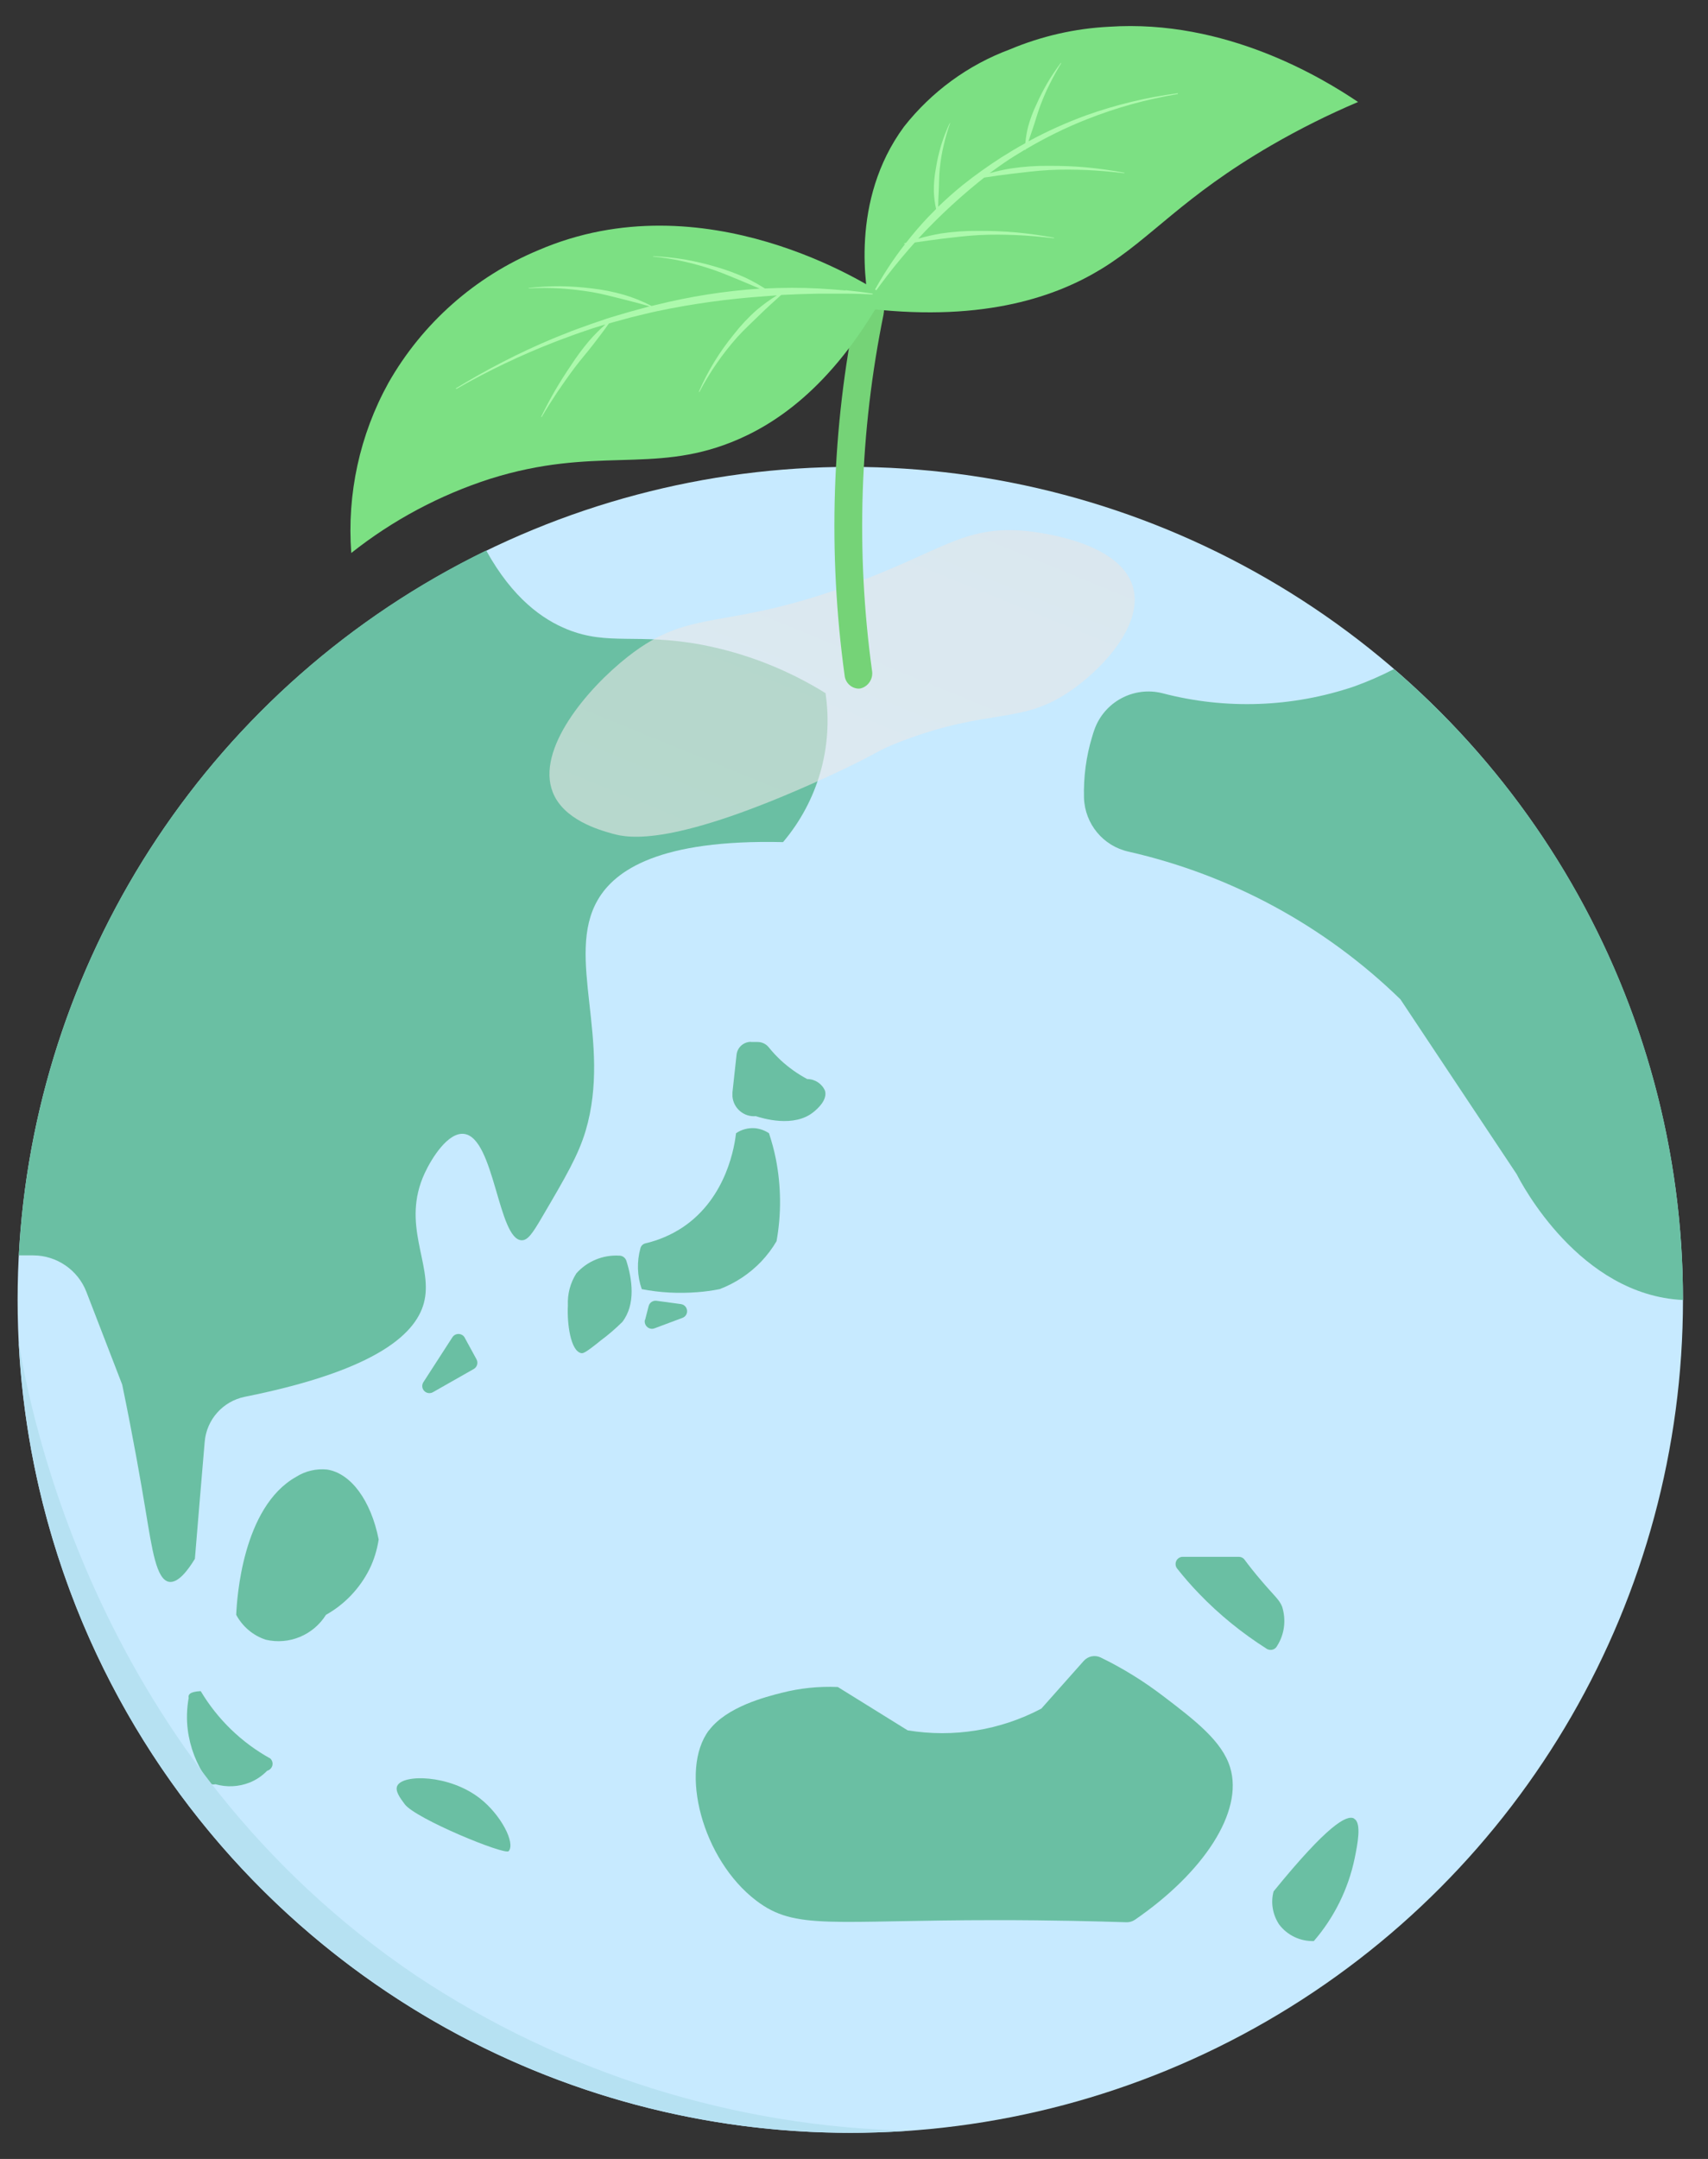 <?xml version="1.0" encoding="UTF-8"?>
<svg id="_レイヤー_1" data-name="レイヤー 1" xmlns="http://www.w3.org/2000/svg" xmlns:xlink="http://www.w3.org/1999/xlink" viewBox="0 0 129 163">
  <rect x="0" y="0" width="129" height="163" fill="#333333" stroke="none"/>
  <defs>
    <style>
      .cls-1 {
        fill: #7ce083;
      }

      .cls-2 {
        fill: url(#_名称未設定グラデーション_8);
        mix-blend-mode: multiply;
        opacity: .6;
      }

      .cls-2, .cls-3 {
        isolation: isolate;
      }

      .cls-4 {
        fill: #75d377;
      }

      .cls-5 {
        fill: #b6e1f2;
      }

      .cls-6 {
        fill: #acf9ac;
      }

      .cls-7 {
        fill: #c7eaff;
      }

      .cls-8 {
        fill: #6abfa3;
      }
    </style>
    <linearGradient id="_名称未設定グラデーション_8" data-name="名称未設定グラデーション 8" x1="-217.07" y1="-134.33" x2="-204.9" y2="-118.8" gradientTransform="translate(9752.92 -3031.59) scale(45.41 -23.78)" gradientUnits="userSpaceOnUse">
      <stop offset="0" stop-color="#fff"/>
      <stop offset=".85" stop-color="#bfbcbb"/>
    </linearGradient>
  </defs>
  <g id="_アートボード_10" data-name="アートボード 10" class="cls-3">
    <g id="_レイヤー_1-2" data-name="レイヤー 1">
      <g id="_グループ_4845" data-name="グループ 4845">
        <g id="_グループ_4840" data-name="グループ 4840">
          <g id="_グループ_4839" data-name="グループ 4839">
            <circle id="_楕円形_63" data-name="楕円形 63" class="cls-7" cx="64.22" cy="98.14" r="62.89"/>
            <g id="_グループ_4838" data-name="グループ 4838">
              <path id="_パス_3080" data-name="パス 3080" class="cls-8" d="M62.36,52.34c-2.88-1.79-6.07-3.04-9.41-3.67-4.81-.89-7,.1-10.1-1.15-1.86-.75-4.12-2.33-6.13-5.96C16.16,51.56,2.64,71.94,1.42,94.78h1.07c1.79,0,3.4,1.1,4.04,2.77l2.7,6.99c.84,4.06,1.41,7.34,1.78,9.58.48,2.88.8,5.14,1.76,5.31.68.11,1.43-.88,1.95-1.74.24-2.94.49-5.89.74-8.83.14-1.68,1.37-3.06,3.02-3.4,10.14-2.03,13.09-4.87,13.59-7.32.57-2.75-1.78-5.69,0-9.55.54-1.17,1.78-3.13,2.98-2.98,2.3.28,2.57,8.01,4.36,8.03.44,0,.78-.46,1.52-1.73,1.84-3.13,2.75-4.7,3.3-6.53,2.01-6.77-1.57-13.16.92-17.44,1.29-2.22,4.62-4.58,13.99-4.36,2.64-3.11,3.81-7.21,3.21-11.24h0Z"/>
              <path id="_パス_3081" data-name="パス 3081" class="cls-8" d="M56.73,78.67h.49c.33,0,.64.15.84.4.28.35.59.68.92.99.6.55,1.27,1.03,1.99,1.41.58,0,1.11.35,1.34.88.2.7-.58,1.37-.82,1.57-1.5,1.28-3.97.49-4.41.35-.89.08-1.68-.59-1.76-1.48,0-.11,0-.21,0-.32l.31-2.84c.06-.55.53-.97,1.08-.97Z"/>
              <path id="_パス_3082" data-name="パス 3082" class="cls-8" d="M55.59,85.56c.42-.29.93-.42,1.44-.38.38.04.74.17,1.05.38.21.64.39,1.29.52,1.95.4,2.05.42,4.15.05,6.2-.32.55-.71,1.06-1.15,1.53-.88.92-1.96,1.64-3.15,2.09-.56.11-1.12.19-1.69.23-1.4.11-2.81.04-4.19-.23-.35-1-.38-2.07-.1-3.09.05-.19.2-.33.39-.37.98-.23,1.92-.63,2.76-1.18,3.44-2.27,3.98-6.35,4.07-7.13h0Z"/>
              <path id="_パス_3083" data-name="パス 3083" class="cls-8" d="M46.77,94.8c.24,0,.45.15.53.37.45,1.39.73,3.31-.3,4.64-.51.5-1.05.97-1.62,1.39-1.17.95-1.34.99-1.49.96-.8-.17-1.07-2.23-1-3.6-.04-.85.18-1.7.64-2.42.82-.92,2.01-1.41,3.24-1.34h0Z"/>
              <path id="_パス_3084" data-name="パス 3084" class="cls-8" d="M48.72,99.66l.27-1.05c.07-.27.33-.44.6-.4l1.84.25c.3.04.5.32.46.61-.03.2-.16.36-.35.43l-2.11.79c-.28.11-.59-.04-.7-.32-.04-.1-.05-.22-.02-.33h0Z"/>
              <path id="_パス_3085" data-name="パス 3085" class="cls-8" d="M35.1,101l.89,1.63c.14.26.05.58-.21.73l-3.08,1.75c-.26.15-.59.06-.74-.2-.1-.18-.09-.39.02-.56l2.19-3.39c.16-.25.5-.32.75-.16.08.05.14.12.18.19h0Z"/>
              <path id="_パス_3086" data-name="パス 3086" class="cls-8" d="M22.37,111.5c-4.07,2.28-4.48,9.25-4.53,10.42.48.89,1.28,1.57,2.24,1.88,1.76.41,3.58-.35,4.54-1.88,1.41-.79,2.55-1.99,3.28-3.44.35-.71.58-1.47.7-2.25-.58-2.93-2.09-5-3.9-5.28-.82-.08-1.63.11-2.33.55h0Z"/>
              <path id="_パス_3087" data-name="パス 3087" class="cls-8" d="M15.16,127.68c1.27,2.13,3.09,3.89,5.26,5.09.14.14.2.34.15.53-.05.19-.2.34-.39.39-.37.38-.82.69-1.32.89-.83.33-1.73.37-2.59.13-.29.08-.59-.1-.66-.39,0,0,0-.01,0-.02-.77-1.1-1.26-2.37-1.43-3.71-.1-.8-.07-1.61.07-2.4-.05-.23.06-.47.91-.51h0Z"/>
              <path id="_パス_3088" data-name="パス 3088" class="cls-8" d="M30,134.84c.4-.9,3.92-.88,6.25.94,1.59,1.24,2.69,3.37,2.17,3.98-.28.33-7.04-2.45-7.85-3.54-.36-.48-.74-1-.57-1.38h0Z"/>
              <path id="_パス_3089" data-name="パス 3089" class="cls-8" d="M53.55,130.64c1.34-1.78,4.28-2.53,5.52-2.84,1.37-.35,2.79-.49,4.21-.43,1.76,1.09,3.51,2.18,5.27,3.27,3.45.57,7,0,10.1-1.64,1.07-1.2,2.14-2.4,3.2-3.6.32-.36.84-.47,1.28-.26,1.67.81,3.25,1.79,4.73,2.92,2.4,1.83,4.45,3.4,5.05,5.39,1.02,3.35-2.01,7.93-7.19,11.49-.19.13-.42.2-.65.19-2.23-.07-5.63-.16-9.79-.16-12.49,0-15.2.79-18.16-1.47-4.08-3.1-5.84-9.84-3.58-12.86h0Z"/>
              <path id="_パス_3090" data-name="パス 3090" class="cls-8" d="M102.27,137.3c-.54-.31-1.99.47-6.08,5.5-.23.85-.07,1.76.42,2.5.62.82,1.6,1.28,2.62,1.25,1.54-1.78,2.6-3.93,3.08-6.23.22-1.07.54-2.68-.03-3h0Z"/>
              <path id="_パス_3091" data-name="パス 3091" class="cls-8" d="M89.33,117.54h4.24c.17,0,.33.08.43.22.31.42.74.97,1.28,1.6,1,1.17,1.33,1.4,1.55,1.93.32,1,.19,2.09-.37,2.97-.13.27-.45.38-.72.26-.02,0-.04-.02-.06-.03-1.86-1.18-3.58-2.57-5.11-4.16-.62-.64-1.17-1.28-1.67-1.91-.18-.23-.14-.58.09-.76.1-.08.21-.12.34-.12h0Z"/>
              <path id="_パス_3092" data-name="パス 3092" class="cls-8" d="M105.29,50.51c-.98.51-1.99.95-3.02,1.32-4.67,1.58-9.7,1.76-14.47.51-2.17-.55-4.41.65-5.15,2.77-.06.16-.11.33-.16.5-.46,1.5-.66,3.06-.62,4.63.07,1.97,1.45,3.64,3.37,4.06,7.74,1.76,14.84,5.61,20.53,11.15l8.78,13.2c.36.7,4.75,9.13,12.56,9.5h0c.02-18.3-7.95-35.7-21.83-47.64h0Z"/>
            </g>
          </g>
          <path id="_パス_3093" data-name="パス 3093" class="cls-5" d="M1.41,101.33c.84,5.07,5.76,31.52,30.09,47.88,11.04,7.32,23.93,11.37,37.17,11.66-26.85,1.9-51.94-13.49-62.41-38.29-2.84-6.75-4.48-13.95-4.85-21.26h0Z"/>
        </g>
        <g id="_グループ_4844" data-name="グループ 4844">
          <path id="_パス_3094" data-name="パス 3094" class="cls-2" d="M64.61,44.01c6.49-2.43,8.17-4.26,12.55-3.95.45.03,7.41.6,8.42,4.3.8,2.92-2.5,6.33-4.92,7.93-3.62,2.4-5.92,1.17-12.46,3.63-2.18.82-1.6.84-5.71,2.73-11.68,5.35-15.04,4.63-16.24,4.29-1.04-.29-3.68-1.05-4.5-3.12-1.28-3.23,2.58-7.82,5.68-10.25,4.86-3.81,7.17-1.81,17.18-5.56h0Z"/>
          <g id="_グループ_4843" data-name="グループ 4843">
            <path id="_パス_3095" data-name="パス 3095" class="cls-4" d="M66.73,23.71c.15-.6-.19-1.22-.79-1.42-.57-.12-1.12.25-1.24.81,0,.02,0,.05-.01.07-1.87,9.16-2.17,18.56-.9,27.82.05.54.49.97,1.03,1,.05,0,.11,0,.16-.01.6-.14.99-.74.88-1.35-1.23-8.96-.93-18.07.88-26.93h0Z"/>
            <g id="_グループ_4841" data-name="グループ 4841">
              <path id="_パス_3096" data-name="パス 3096" class="cls-1" d="M65.71,23.32c-.29-1.4-1.56-8.16,2.57-13.76,2.08-2.64,4.84-4.66,7.99-5.83,2.38-1,4.91-1.58,7.49-1.71,8.8-.59,16.12,3.87,18.81,5.68-2.24.95-4.42,2.04-6.53,3.26-6.75,3.91-9.06,7.02-12.83,9.33-3.31,2.03-8.7,4.02-17.49,3.03h0Z"/>
              <path id="_パス_3097" data-name="パス 3097" class="cls-6" d="M79.21,12.52c-.96-.01-1.92.06-2.87.2-.54.09-1.08.21-1.6.36.37-.28.75-.54,1.13-.81.5-.34,1.02-.66,1.54-.97v.02h.04s.02-.05.02-.05c1.49-.88,3.05-1.65,4.66-2.28,2.2-.87,4.49-1.5,6.83-1.89v-.06c-2.37.31-4.69.87-6.93,1.67-1.5.55-2.95,1.2-4.35,1.96.12-.35.23-.7.35-1.04.19-.56.34-1.13.55-1.68.21-.55.44-1.1.71-1.62.26-.53.55-1.05.86-1.56l-.03-.02c-.36.48-.69.97-1,1.49-.3.52-.58,1.05-.82,1.6-.26.54-.48,1.11-.64,1.69-.11.42-.18.85-.22,1.28-.62.34-1.22.7-1.82,1.08-1.01.65-1.98,1.34-2.92,2.09-.64.52-1.25,1.06-1.84,1.63,0-.39.02-.77.04-1.15.03-.58.02-1.16.08-1.74.06-.58.15-1.16.29-1.73.13-.57.29-1.14.49-1.69h-.03c-.25.52-.46,1.08-.64,1.64-.17.57-.31,1.15-.4,1.74-.11.59-.17,1.18-.16,1.78.02.44.07.89.17,1.32-.21.21-.42.42-.62.63-.58.61-1.12,1.25-1.64,1.91l-.16.06v.04s.09-.01.09-.01c-.93,1.19-1.76,2.46-2.47,3.8l.05.03c.69-.96,1.41-1.91,2.17-2.81.32-.38.64-.75.97-1.12.68-.1,1.35-.2,2.02-.28.94-.11,1.87-.23,2.82-.28s1.9-.04,2.84,0,1.9.13,2.84.24v-.04c-.93-.17-1.87-.31-2.83-.4s-1.91-.12-2.86-.12c-.96-.01-1.92.06-2.87.2-.57.1-1.14.23-1.7.39.37-.41.76-.81,1.15-1.2,1.21-1.21,2.49-2.35,3.83-3.41.7-.11,1.39-.21,2.09-.29.94-.11,1.87-.23,2.82-.28s1.9-.04,2.84,0,1.9.13,2.84.24v-.04c-.93-.17-1.87-.31-2.83-.4s-1.91-.12-2.86-.12h0Z"/>
            </g>
            <g id="_グループ_4842" data-name="グループ 4842">
              <path id="_パス_3098" data-name="パス 3098" class="cls-1" d="M66.74,22.27c-1.09-.73-13.55-8.78-26.08-3.38-4.78,1.99-8.77,5.52-11.33,10.03-2.16,3.91-3.13,8.37-2.8,12.83,3.13-2.48,6.69-4.38,10.49-5.6,7.9-2.48,12.2-.37,18.21-2.76,3.18-1.26,7.55-4.05,11.5-11.12h0Z"/>
              <path id="_パス_3099" data-name="パス 3099" class="cls-6" d="M63.86,21.93c-.68-.06-1.37-.11-2.05-.15-1.34-.07-2.69-.06-4.04,0-.47-.3-.96-.57-1.46-.81-.73-.33-1.49-.61-2.26-.83-.77-.23-1.55-.41-2.34-.55-.79-.13-1.59-.21-2.39-.25v.03c.79.08,1.58.2,2.35.38.78.17,1.54.39,2.29.65.75.26,1.47.58,2.21.88.4.17.8.34,1.21.51-2.64.18-5.26.59-7.83,1.23l-.34.08c-.67-.35-1.38-.64-2.11-.85-.77-.22-1.57-.38-2.37-.47-.8-.1-1.6-.16-2.4-.17-.8,0-1.6.04-2.4.13v.03c.8-.04,1.6-.04,2.39.01.79.05,1.58.14,2.37.27.78.13,1.55.34,2.32.53.69.17,1.38.36,2.07.55h-.03s-.5.14-.5.14l-.99.27-.99.29c-.33.1-.66.19-.98.31l-.97.33-.97.35c-.32.11-.64.24-.96.37s-.64.25-.95.38c-2.53,1.06-4.97,2.32-7.31,3.75l.03.05c2.37-1.36,4.84-2.54,7.38-3.53.32-.13.64-.24.96-.36s.64-.24.96-.35l.97-.33.97-.3s.01,0,.02,0c-.44.39-.85.8-1.23,1.24-.49.58-.94,1.19-1.35,1.82-.42.62-.83,1.26-1.21,1.91-.38.65-.73,1.32-1.06,2l.04.02c.38-.65.78-1.28,1.2-1.91.42-.62.85-1.23,1.3-1.83.45-.6.95-1.16,1.4-1.75.4-.52.8-1.04,1.18-1.58.23-.07.46-.13.69-.19l.98-.27.99-.24.5-.12.5-.11c2.66-.56,5.36-.93,8.08-1.12.32-.02.63-.05.95-.07-.53.32-1.03.69-1.51,1.09-.64.56-1.23,1.19-1.75,1.86-1.08,1.32-1.97,2.77-2.64,4.33l.04.02c.78-1.49,1.74-2.88,2.86-4.14.56-.62,1.18-1.18,1.78-1.77.5-.49,1.02-.95,1.54-1.42.94-.05,1.88-.08,2.82-.1.68,0,1.36,0,2.04,0s1.36.03,2.05.06v-.06c-.67-.11-1.36-.19-2.04-.26h0Z"/>
            </g>
          </g>
        </g>
      </g>
    </g>
  </g>
</svg>